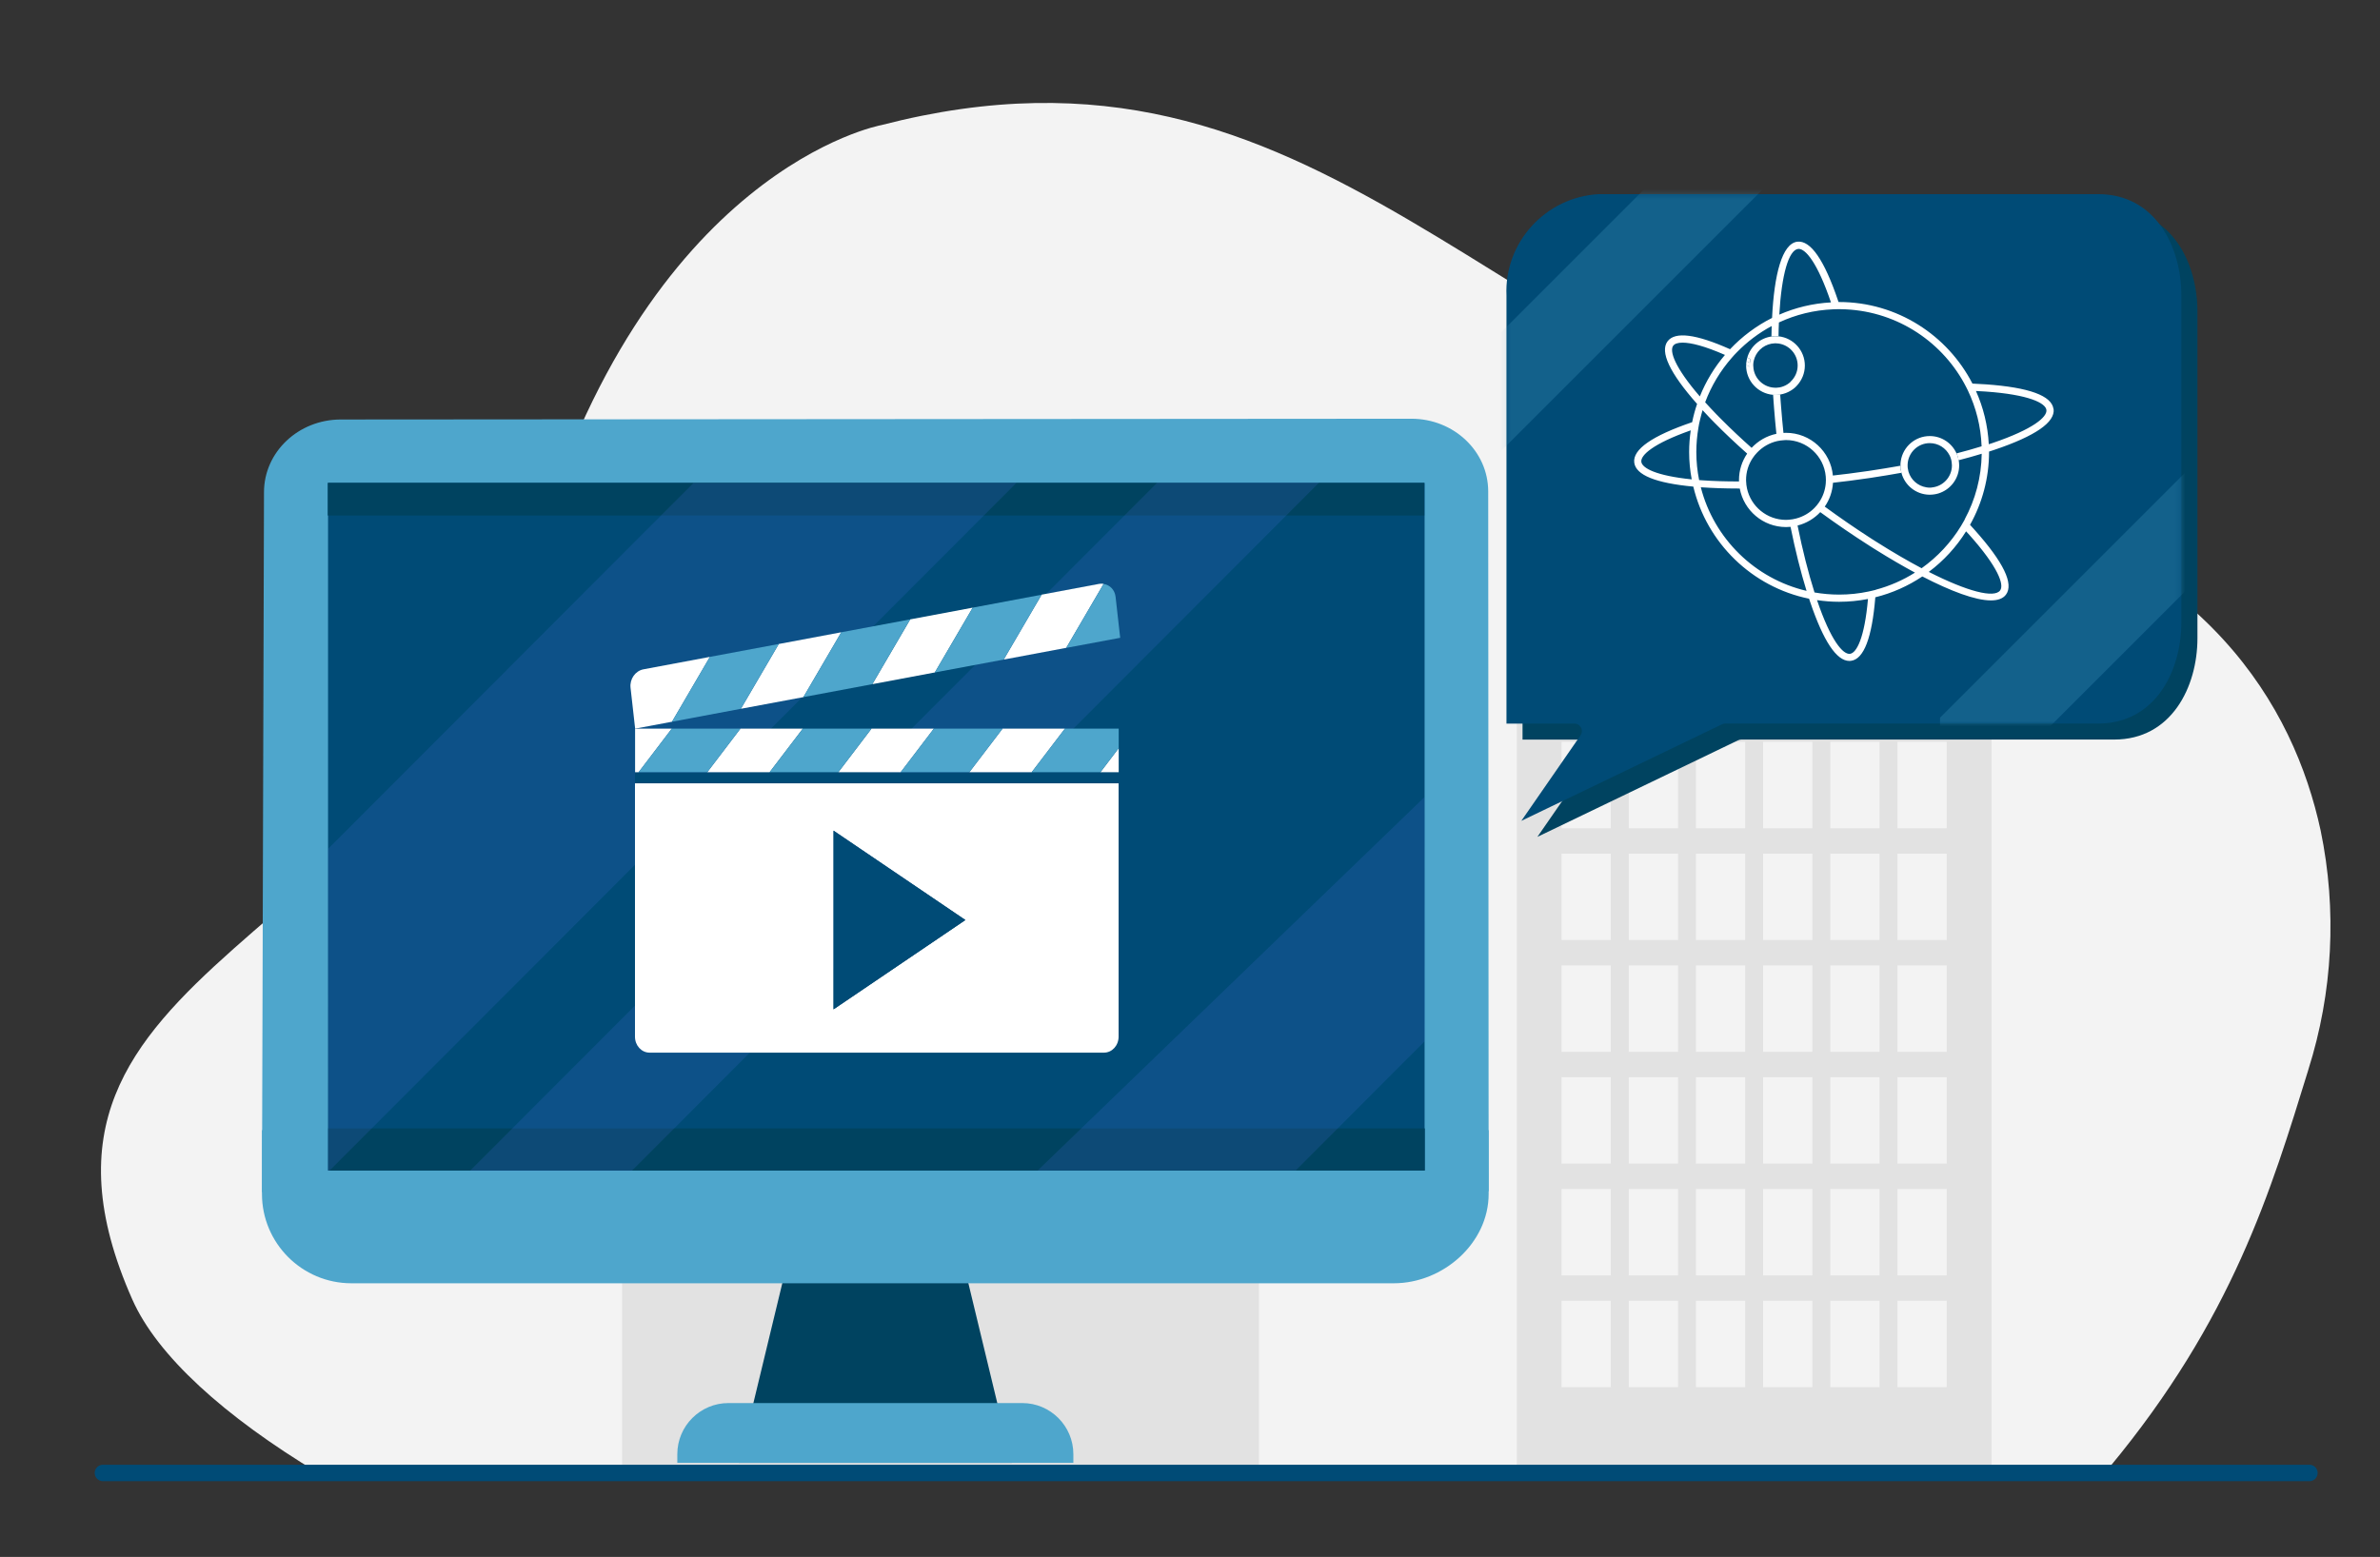 <?xml version="1.0" encoding="UTF-8"?> <svg xmlns="http://www.w3.org/2000/svg" width="434" height="284" viewBox="0 0 434 284" fill="none"><rect x="0" y="0" width="434" height="284" fill="#333333" stroke="none"/><path d="M420.93 195.12C425.4 181.02 426.18 166 423.18 151.51C418.3 128.91 402.55 101.54 357.1 89.73C271.07 67.38 241.2 1.99 160.71 22.82C160.71 22.82 117.53 30.67 97.09 102.13C76.65 173.6 -3.45 174.82 24.13 237.04C28.63 247.21 40.78 258.31 58.2 268.78L384.63 267.69C407.13 240.57 414.15 217.11 420.94 195.11L420.93 195.12Z" fill="#F3F3F3"></path><path d="M276.6 99.18V268.78H363.16V99.18H276.6ZM293.74 253.03H284.76V237.27H293.74V253.03ZM293.74 232.64H284.76V216.88H293.74V232.64ZM293.74 212.25H284.76V196.49H293.74V212.25ZM293.74 191.86H284.76V176.1H293.74V191.86ZM293.74 171.47H284.76V155.71H293.74V171.47ZM293.74 151.08H284.76V135.32H293.74V151.08ZM293.74 130.69H284.76V114.93H293.74V130.69ZM305.99 253.03H297.01V237.27H305.99V253.03ZM305.99 232.64H297.01V216.88H305.99V232.64ZM305.99 212.25H297.01V196.49H305.99V212.25ZM305.99 191.86H297.01V176.1H305.99V191.86ZM305.99 171.47H297.01V155.71H305.99V171.47ZM305.99 151.08H297.01V135.32H305.99V151.08ZM305.99 130.69H297.01V114.93H305.99V130.69ZM318.24 253.03H309.26V237.27H318.24V253.03ZM318.24 232.64H309.26V216.88H318.24V232.64ZM318.24 212.25H309.26V196.49H318.24V212.25ZM318.24 191.86H309.26V176.1H318.24V191.86ZM318.24 171.47H309.26V155.71H318.24V171.47ZM318.24 151.08H309.26V135.32H318.24V151.08ZM318.24 130.69H309.26V114.93H318.24V130.69ZM330.49 253.03H321.51V237.27H330.49V253.03ZM330.49 232.64H321.51V216.88H330.49V232.64ZM330.49 212.25H321.51V196.49H330.49V212.25ZM330.49 191.86H321.51V176.1H330.49V191.86ZM330.49 171.47H321.51V155.71H330.49V171.47ZM330.49 151.08H321.51V135.32H330.49V151.08ZM330.49 130.69H321.51V114.93H330.49V130.69ZM342.74 253.03H333.76V237.27H342.74V253.03ZM342.74 232.64H333.76V216.88H342.74V232.64ZM342.74 212.25H333.76V196.49H342.74V212.25ZM342.74 191.86H333.76V176.1H342.74V191.86ZM342.74 171.47H333.76V155.71H342.74V171.47ZM342.74 151.08H333.76V135.32H342.74V151.08ZM342.74 130.69H333.76V114.93H342.74V130.69ZM354.99 253.03H346.01V237.27H354.99V253.03ZM354.99 232.64H346.01V216.88H354.99V232.64ZM354.99 212.25H346.01V196.49H354.99V212.25ZM354.99 191.86H346.01V176.1H354.99V191.86ZM354.99 171.47H346.01V155.71H354.99V171.47ZM354.99 151.08H346.01V135.32H354.99V151.08ZM354.99 130.69H346.01V114.93H354.99V130.69Z" fill="#E2E2E2"></path><path d="M229.57 199.2V268.78H194.44H180.99H151.87H140.3H113.44V100.15H154.66V218.35H174.41V199.2H186.8V167.22H197.84V150.12H202.35V167.22H214.33V199.2H229.57Z" fill="#E2E2E2"></path><path d="M248.1 58.85C248.1 62.8 244.89 66.01 240.94 66.01C236.99 66.01 233.78 62.8 233.78 58.85C233.78 54.9 236.99 51.69 240.94 51.69C240.94 51.69 240.94 51.69 240.95 51.69C244.9 51.69 248.1 54.9 248.1 58.85Z" fill="#F3F3F3"></path><path d="M18.77 268.68H421.13" stroke="#004B76" stroke-width="3" stroke-linecap="round" stroke-linejoin="round"></path><path d="M385.53 38.33H294.51C284.77 38.84 277.21 47.15 277.64 56.82V134.91H290.02C290.3 134.91 290.57 134.99 290.8 135.15C291.1 135.36 291.3 135.67 291.37 136.03C291.44 136.39 291.36 136.75 291.15 137.05L280.35 152.65L316.94 135.04C317.13 134.95 317.33 134.9 317.53 134.9H385.53C395.96 134.9 400.71 125.31 400.71 116.41V56.81C400.71 47.9 395.96 38.32 385.53 38.32V38.33Z" fill="#004360"></path><path d="M397.78 113.5V53.9C397.78 44.99 393.03 35.41 382.6 35.41H291.58C281.84 35.92 274.28 44.23 274.71 53.9V131.99H287.09C287.37 131.99 287.64 132.07 287.87 132.23C288.17 132.44 288.37 132.75 288.44 133.11C288.51 133.47 288.43 133.83 288.22 134.13L277.42 149.73L314.01 132.12C314.2 132.03 314.4 131.98 314.6 131.98H382.6C393.03 131.98 397.78 122.39 397.78 113.49V113.5Z" fill="#004B76"></path><mask id="mask0_246_12484" style="mask-type:luminance" maskUnits="userSpaceOnUse" x="274" y="35" width="124" height="115"><path d="M397.78 113.5V53.9C397.78 44.99 393.03 35.41 382.6 35.41H291.58C281.84 35.92 274.28 44.23 274.71 53.9V131.99H287.09C287.37 131.99 287.64 132.07 287.87 132.23C288.17 132.44 288.37 132.75 288.44 133.11C288.51 133.47 288.43 133.83 288.22 134.13L277.42 149.73L314.01 132.12C314.2 132.03 314.4 131.98 314.6 131.98H382.6C393.03 131.98 397.78 122.39 397.78 113.49V113.5Z" fill="white"></path></mask><g mask="url(#mask0_246_12484)"><path opacity="0.25" d="M311.06 23.28L263.68 70.67V92.31L328.32 27.67L311.06 23.28Z" fill="#4EA6CC"></path><path opacity="0.25" d="M401.15 83.54L353.77 130.92V152.57L418.41 87.93L401.15 83.54Z" fill="#4EA6CC"></path></g><path d="M142.72 233.8L134.75 266.84H184.49L176.52 233.8H142.72Z" fill="#004360"></path><path d="M47.77 217.78C47.77 226.77 55.08 234.08 64.07 234.08H254.16C263.15 234.08 271.46 226.77 271.46 217.78V206.16H47.77V217.78Z" fill="#4EA6CC"></path><path d="M271.46 217.29L47.77 217.46L48.14 89.79C48.14 82.46 54.41 76.52 62.15 76.52L257.37 76.38C265.1 76.38 271.37 82.3 271.38 89.63L271.46 217.3V217.29Z" fill="#4EA6CC"></path><path d="M259.78 88.08H59.82V213.52H259.78V88.08Z" fill="#004B76"></path><path d="M259.82 205.83H59.86V213.52H259.82V205.83Z" fill="#004360"></path><path d="M259.73 88.08H59.77V94.03H259.73V88.08Z" fill="#004360"></path><path opacity="0.16" d="M126.45 88.11L59.82 154.85L59.86 213.61H60.01L185.36 88.07L126.45 88.11Z" fill="#5571E9"></path><path opacity="0.16" d="M85.68 213.59L115.21 213.57L240.56 88.01L211.03 88.04L85.68 213.59Z" fill="#5571E9"></path><path opacity="0.16" d="M236.31 213.47L259.81 189.92L259.77 145.39L189.23 213.5L236.31 213.47Z" fill="#5571E9"></path><path d="M132.83 255.93H186.41C191.55 255.93 195.73 260.11 195.73 265.25V266.83H123.51V265.25C123.51 260.11 127.69 255.93 132.83 255.93Z" fill="#4EA6CC"></path><path d="M203.98 140.87H115.79V142.88H203.98V140.87Z" fill="#004B76"></path><path d="M115.79 189.1C115.79 190.71 116.98 192.01 118.45 192.01H201.32C202.79 192.01 203.98 190.71 203.98 189.1V142.88H115.79V189.1ZM152 151.52L176.04 167.82L152 184.11V151.52Z" fill="white"></path><path d="M170.47 122.66L177.38 110.84L165.98 112.98L159.07 124.8L170.47 122.66Z" fill="white"></path><path d="M146.5 127.16L153.41 115.33L142.01 117.47L135.1 129.29L146.5 127.16Z" fill="white"></path><path d="M189.94 108.48L183.03 120.31L194.43 118.17L201.25 106.5C200.99 106.46 200.72 106.45 200.45 106.5L189.94 108.47V108.48Z" fill="white"></path><path d="M114.98 125.44L115.82 132.91L122.54 131.65L129.45 119.82L117.33 122.09C115.86 122.37 114.81 123.86 114.98 125.43V125.44Z" fill="white"></path><path d="M135.1 129.29L142.01 117.47L129.45 119.82L122.54 131.65L135.1 129.29Z" fill="#4EA6CC"></path><path d="M159.07 124.8L165.98 112.98L153.41 115.33L146.5 127.16L159.07 124.8Z" fill="#4EA6CC"></path><path d="M183.03 120.31L189.94 108.48L177.38 110.84L170.47 122.66L183.03 120.31Z" fill="#4EA6CC"></path><path d="M201.25 106.51L194.43 118.18L204.27 116.34L203.43 108.87C203.29 107.59 202.38 106.68 201.25 106.52V106.51Z" fill="#4EA6CC"></path><path d="M115.81 140.86H116.45L122.5 132.91H115.82H115.81V140.86Z" fill="white"></path><path d="M140.34 140.86L146.4 132.91H135.02L128.97 140.86H140.34Z" fill="white"></path><path d="M204 136.47L200.66 140.86H204V136.47Z" fill="white"></path><path d="M188.13 140.86L194.19 132.91H182.82L176.76 140.86H188.13Z" fill="white"></path><path d="M164.24 140.86L170.29 132.91H158.92L152.87 140.86H164.24Z" fill="white"></path><path d="M116.45 140.86H128.97L135.02 132.91H122.5L116.45 140.86Z" fill="#4EA6CC"></path><path d="M152.87 140.86L158.92 132.91H146.4L140.34 140.86H152.87Z" fill="#4EA6CC"></path><path d="M176.76 140.86L182.82 132.91H170.29L164.24 140.86H176.76Z" fill="#4EA6CC"></path><path d="M200.66 140.86L204 136.47V132.91H194.19L188.13 140.86H200.66Z" fill="#4EA6CC"></path><path d="M176.04 167.82L152 151.52V184.11L176.04 167.82Z" fill="#004B76"></path><path d="M346.48 85.63C346.48 85.63 346.57 85.71 346.62 85.75C346.62 85.7 346.61 85.66 346.6 85.61C346.56 85.61 346.52 85.62 346.48 85.63Z" fill="white"></path><path d="M374.46 74.61C374.15 72.18 370.01 70.67 362.17 70.11C361.37 70.05 360.53 70.01 359.68 69.97C355.14 61.15 345.95 55.09 335.36 55.09C335.33 55.09 335.29 55.09 335.26 55.09C335.23 55.01 335.21 54.93 335.18 54.85C332.66 47.4 330.16 43.79 327.73 44.09C324.96 44.45 323.53 50.07 323.14 57.99C320.26 59.44 317.67 61.38 315.48 63.7C309.28 60.93 305.45 60.44 304.09 62.25C302.65 64.17 304.47 68.02 309.47 73.68C309.1 74.76 308.8 75.87 308.57 77.01C301.26 79.5 297.7 81.98 298.01 84.39C298.3 86.65 301.92 88.12 308.78 88.76C311.23 99.04 319.49 107.09 329.89 109.21C329.95 109.4 330.01 109.6 330.08 109.78C332.5 116.94 334.9 120.56 337.24 120.56C337.34 120.56 337.43 120.56 337.53 120.54C339.88 120.24 341.37 116.33 341.97 108.95C345.07 108.18 347.96 106.88 350.54 105.15C355.74 107.84 360.21 109.52 363.05 109.52C364.31 109.52 365.25 109.19 365.79 108.47C367.26 106.51 365.34 102.55 360.1 96.68C359.82 96.37 359.53 96.05 359.24 95.73C361.45 91.79 362.71 87.25 362.71 82.42C362.71 82.4 362.71 82.39 362.71 82.37C363.05 82.26 363.39 82.15 363.72 82.04C371.17 79.52 374.79 77.02 374.48 74.59L374.46 74.61ZM299.3 84.24C299.15 83.03 301.46 80.91 308.31 78.5C308.12 79.79 308.02 81.11 308.02 82.45C308.02 84.16 308.18 85.82 308.49 87.44C301.98 86.78 299.45 85.39 299.3 84.24ZM327.89 45.4C327.89 45.4 327.97 45.4 328 45.4C329.27 45.4 331.44 47.95 333.88 55.16C330.55 55.34 327.37 56.12 324.46 57.39C324.88 50.07 326.17 45.63 327.88 45.41L327.89 45.4ZM305.13 63.05C305.38 62.71 305.93 62.5 306.82 62.5C308.33 62.5 310.84 63.11 314.55 64.74C312.64 66.98 311.09 69.53 309.97 72.31C305.34 66.94 304.4 64.01 305.12 63.05H305.13ZM309.33 82.44C309.33 80.93 309.47 79.46 309.71 78.02C309.75 77.78 309.79 77.53 309.84 77.29C309.89 77.04 309.95 76.8 310.01 76.55C310.15 75.96 310.3 75.39 310.47 74.82C310.84 75.23 311.23 75.64 311.63 76.06C311.8 76.24 311.97 76.41 312.14 76.59C312.31 76.77 312.48 76.94 312.66 77.12C314.45 78.94 316.44 80.82 318.6 82.74C317.66 84.12 317.11 85.78 317.11 87.56C317.11 87.65 317.12 87.73 317.12 87.82C314.72 87.82 312.46 87.76 310.39 87.61C310.2 87.6 310.02 87.58 309.84 87.57C309.51 85.92 309.33 84.21 309.33 82.46V82.44ZM319.58 83.6C319.7 83.42 319.83 83.24 319.96 83.07C320.09 82.9 320.24 82.74 320.39 82.58C321.37 81.54 322.64 80.79 324.07 80.46C324.28 80.41 324.5 80.38 324.71 80.35C324.92 80.32 325.14 80.3 325.36 80.29C325.47 80.29 325.57 80.27 325.68 80.27C329.47 80.27 332.6 83.19 332.93 86.9C332.95 87.12 332.96 87.33 332.96 87.55C332.96 87.77 332.95 87.99 332.93 88.2C332.82 89.47 332.38 90.64 331.7 91.64C331.58 91.82 331.45 91.99 331.31 92.16C331.17 92.33 331.02 92.49 330.87 92.65C329.97 93.57 328.82 94.24 327.53 94.58C327.32 94.64 327.11 94.68 326.89 94.72C326.68 94.76 326.46 94.78 326.24 94.8C326.05 94.81 325.87 94.83 325.68 94.83C322.2 94.83 319.28 92.37 318.57 89.1C318.52 88.89 318.49 88.67 318.46 88.45C318.43 88.24 318.42 88.02 318.41 87.8C318.41 87.72 318.4 87.64 318.4 87.55C318.4 86.09 318.83 84.74 319.58 83.6ZM310.14 88.88C310.19 88.88 310.25 88.88 310.3 88.89C312.34 89.03 314.55 89.11 316.9 89.11C317.01 89.11 317.14 89.11 317.25 89.11C317.99 93.1 321.49 96.14 325.69 96.14C325.97 96.14 326.24 96.12 326.51 96.1C327.37 100.37 328.36 104.32 329.43 107.78C320.01 105.57 312.54 98.24 310.15 88.89L310.14 88.88ZM337.35 119.26C336.1 119.43 333.87 116.93 331.34 109.47C332.65 109.66 333.99 109.77 335.36 109.77C337.16 109.77 338.92 109.59 340.63 109.26C340.01 116.38 338.55 119.11 337.36 119.26H337.35ZM342.05 107.59C341.83 107.65 341.61 107.7 341.39 107.75C341.17 107.8 340.95 107.86 340.73 107.9C339 108.27 337.2 108.46 335.36 108.46C333.83 108.46 332.34 108.32 330.88 108.07C329.75 104.5 328.7 100.36 327.79 95.86C329.4 95.45 330.82 94.6 331.93 93.42C334.89 95.58 337.92 97.65 340.9 99.55C341.12 99.69 341.34 99.83 341.56 99.97C341.78 100.11 342 100.25 342.22 100.38C344.62 101.88 346.97 103.25 349.2 104.45C347.01 105.83 344.61 106.89 342.05 107.57V107.59ZM364.73 107.7C363.65 109.15 358.79 107.91 351.72 104.32C354.42 102.3 356.73 99.79 358.52 96.92C358.72 97.14 358.92 97.35 359.11 97.56C364.41 103.49 365.49 106.68 364.73 107.69V107.7ZM358.28 94.76C358.17 94.96 358.06 95.16 357.94 95.35C357.83 95.55 357.72 95.75 357.6 95.94C355.75 98.97 353.3 101.59 350.41 103.65C347.9 102.32 345.14 100.72 342.19 98.85C341.97 98.71 341.75 98.57 341.52 98.43C341.3 98.29 341.08 98.15 340.86 98C338.27 96.33 335.56 94.46 332.75 92.41C333.62 91.16 334.15 89.67 334.25 88.06C335.26 87.95 336.27 87.83 337.28 87.7C338.25 87.58 339.22 87.44 340.18 87.3C340.4 87.27 340.61 87.24 340.83 87.21C341.05 87.18 341.26 87.15 341.48 87.11C343.26 86.84 345.02 86.55 346.73 86.24C346.69 86.08 346.65 85.91 346.62 85.74C346.57 85.7 346.53 85.66 346.48 85.62C346.52 85.62 346.56 85.61 346.6 85.6C346.57 85.39 346.55 85.17 346.55 84.95C346.31 84.99 346.07 85.04 345.82 85.08C344.36 85.34 342.86 85.58 341.34 85.81C341.12 85.84 340.91 85.88 340.69 85.91C340.48 85.94 340.26 85.97 340.04 86C339.07 86.14 338.09 86.27 337.11 86.4C336.14 86.52 335.18 86.64 334.23 86.74C333.83 82.38 330.15 78.95 325.68 78.95C325.52 78.95 325.37 78.97 325.22 78.97C325.05 77.35 324.91 75.78 324.79 74.25C324.77 74.03 324.75 73.81 324.74 73.6C324.72 73.38 324.71 73.16 324.69 72.94C324.67 72.61 324.64 72.28 324.62 71.95C324.41 71.98 324.19 72.01 323.97 72.01C323.9 72.01 323.83 72.02 323.76 72.02C323.61 72.02 323.47 72.01 323.33 72C323.36 72.39 323.38 72.79 323.41 73.18C323.43 73.4 323.44 73.62 323.46 73.84C323.48 74.06 323.49 74.28 323.51 74.5C323.63 76.04 323.77 77.58 323.93 79.13C322.16 79.5 320.6 80.42 319.41 81.69C317.5 79.99 315.71 78.31 314.09 76.68C313.91 76.5 313.73 76.32 313.56 76.15C313.38 75.97 313.21 75.79 313.04 75.62C312.3 74.86 311.6 74.11 310.94 73.38C312.06 70.38 313.71 67.64 315.79 65.27C315.94 65.1 316.09 64.93 316.24 64.76C316.4 64.59 316.56 64.43 316.72 64.26C318.57 62.36 320.71 60.74 323.07 59.47C323.05 60.09 323.04 60.72 323.03 61.36C323.24 61.33 323.46 61.31 323.68 61.31C323.71 61.31 323.73 61.31 323.76 61.31C323.95 61.31 324.14 61.32 324.32 61.34C324.33 60.47 324.35 59.63 324.39 58.82C327.43 57.4 330.78 56.56 334.31 56.42C334.54 56.42 334.76 56.41 334.99 56.4C335.11 56.4 335.23 56.4 335.35 56.4C335.46 56.4 335.56 56.4 335.67 56.4C345.36 56.52 353.79 61.95 358.17 69.91C358.29 70.13 358.4 70.35 358.52 70.57C358.63 70.79 358.75 71.01 358.85 71.23C360.33 74.34 361.22 77.78 361.35 81.41C359.91 81.86 358.38 82.29 356.78 82.7C356.87 82.9 356.95 83.1 357.01 83.31C357.07 83.52 357.12 83.73 357.16 83.95C358.63 83.57 360.03 83.18 361.37 82.77C361.31 87.09 360.2 91.16 358.27 94.73L358.28 94.76ZM362.66 81.03C362.48 77.59 361.66 74.31 360.32 71.32C360.92 71.35 361.51 71.38 362.08 71.42C370.01 71.98 373.01 73.52 373.17 74.78C373.33 76.04 370.82 78.28 363.29 80.83C363.09 80.9 362.87 80.97 362.66 81.03Z" fill="white"></path><path d="M346.55 84.95C346.55 84.95 346.62 84.94 346.66 84.93C346.62 84.9 346.58 84.87 346.55 84.84C346.55 84.86 346.55 84.88 346.55 84.9C346.55 84.92 346.55 84.94 346.55 84.96V84.95Z" fill="white"></path><path d="M357.17 83.98C357.13 83.76 357.09 83.55 357.02 83.34C356.96 83.13 356.88 82.93 356.79 82.73C355.96 80.85 354.08 79.54 351.9 79.54C349.23 79.54 347.02 81.5 346.62 84.05C346.58 84.31 346.55 84.57 346.55 84.84C346.59 84.87 346.63 84.9 346.66 84.93C346.62 84.93 346.59 84.94 346.55 84.95C346.55 85.17 346.57 85.39 346.6 85.6C346.6 85.65 346.61 85.69 346.62 85.74C346.65 85.91 346.68 86.08 346.73 86.24C347.32 88.51 349.36 90.19 351.8 90.24C351.84 90.24 351.88 90.24 351.91 90.24C352.18 90.24 352.44 90.21 352.69 90.18C352.96 90.14 353.22 90.09 353.47 90.01C355.66 89.34 357.26 87.3 357.26 84.89C357.26 84.58 357.23 84.27 357.18 83.97L357.17 83.98ZM352.28 88.93C352.16 88.94 352.03 88.95 351.9 88.95C351.68 88.95 351.47 88.93 351.26 88.89C349.72 88.64 348.47 87.53 348.03 86.07C348.03 86.05 348.02 86.02 348.01 86C347.95 85.79 347.91 85.58 347.88 85.36C347.87 85.27 347.86 85.17 347.86 85.07C347.86 85.01 347.86 84.95 347.86 84.89C347.86 84.83 347.86 84.77 347.86 84.7C347.96 82.55 349.73 80.83 351.9 80.83C353.47 80.83 354.83 81.73 355.5 83.04C355.6 83.23 355.69 83.44 355.75 83.65C355.82 83.86 355.86 84.07 355.89 84.29C355.92 84.49 355.94 84.69 355.94 84.89C355.94 87 354.32 88.73 352.26 88.92L352.28 88.93Z" fill="white"></path><path d="M319.21 65.52C319.01 65.42 318.81 65.32 318.62 65.22C318.56 65.43 318.51 65.66 318.48 65.88C318.68 65.98 318.88 66.08 319.09 66.19C319.11 65.96 319.16 65.74 319.22 65.52H319.21Z" fill="white"></path><path d="M319.06 66.69C319.06 66.52 319.07 66.35 319.09 66.19C318.88 66.08 318.68 65.98 318.48 65.88C318.44 66.11 318.42 66.34 318.42 66.58C318.64 66.69 318.86 66.8 319.08 66.92C319.08 66.85 319.07 66.77 319.07 66.7L319.06 66.69Z" fill="white"></path><path d="M324.33 61.36C324.14 61.34 323.96 61.33 323.77 61.33C323.74 61.33 323.72 61.33 323.69 61.33C323.47 61.33 323.25 61.35 323.04 61.38C320.93 61.67 319.2 63.2 318.63 65.21C318.83 65.31 319.03 65.41 319.22 65.51C319.16 65.73 319.12 65.95 319.09 66.18C319.07 66.35 319.06 66.51 319.06 66.68C319.06 66.76 319.06 66.83 319.07 66.9C318.85 66.78 318.63 66.67 318.41 66.56C318.41 66.6 318.41 66.64 318.41 66.68C318.41 69.49 320.58 71.79 323.33 72.02C323.47 72.03 323.62 72.04 323.76 72.04C323.83 72.04 323.9 72.04 323.97 72.03C324.19 72.03 324.41 72 324.62 71.97C325.33 71.85 326 71.6 326.59 71.23C326.79 71.1 326.99 70.97 327.17 70.82C327.34 70.68 327.51 70.52 327.66 70.35C328.56 69.39 329.12 68.1 329.12 66.68C329.12 63.92 327.02 61.63 324.33 61.35V61.36ZM326.52 69.65C326.35 69.81 326.17 69.95 325.97 70.08C325.76 70.22 325.53 70.34 325.3 70.43C325.06 70.53 324.81 70.61 324.55 70.66C324.34 70.7 324.12 70.72 323.9 70.73C323.85 70.73 323.81 70.73 323.76 70.73C323.59 70.73 323.42 70.72 323.25 70.69C321.45 70.46 320.02 69.05 319.76 67.26C319.73 67.07 319.71 66.87 319.71 66.67C319.71 66.61 319.71 66.56 319.71 66.5C319.71 66.26 319.75 66.03 319.8 65.81C320.15 64.23 321.42 62.99 323.02 62.69C323.23 62.65 323.45 62.63 323.67 62.62C323.7 62.62 323.73 62.62 323.76 62.62C323.95 62.62 324.13 62.64 324.31 62.66C326.28 62.93 327.81 64.62 327.81 66.67C327.81 67.84 327.31 68.89 326.51 69.63L326.52 69.65Z" fill="white"></path></svg> 